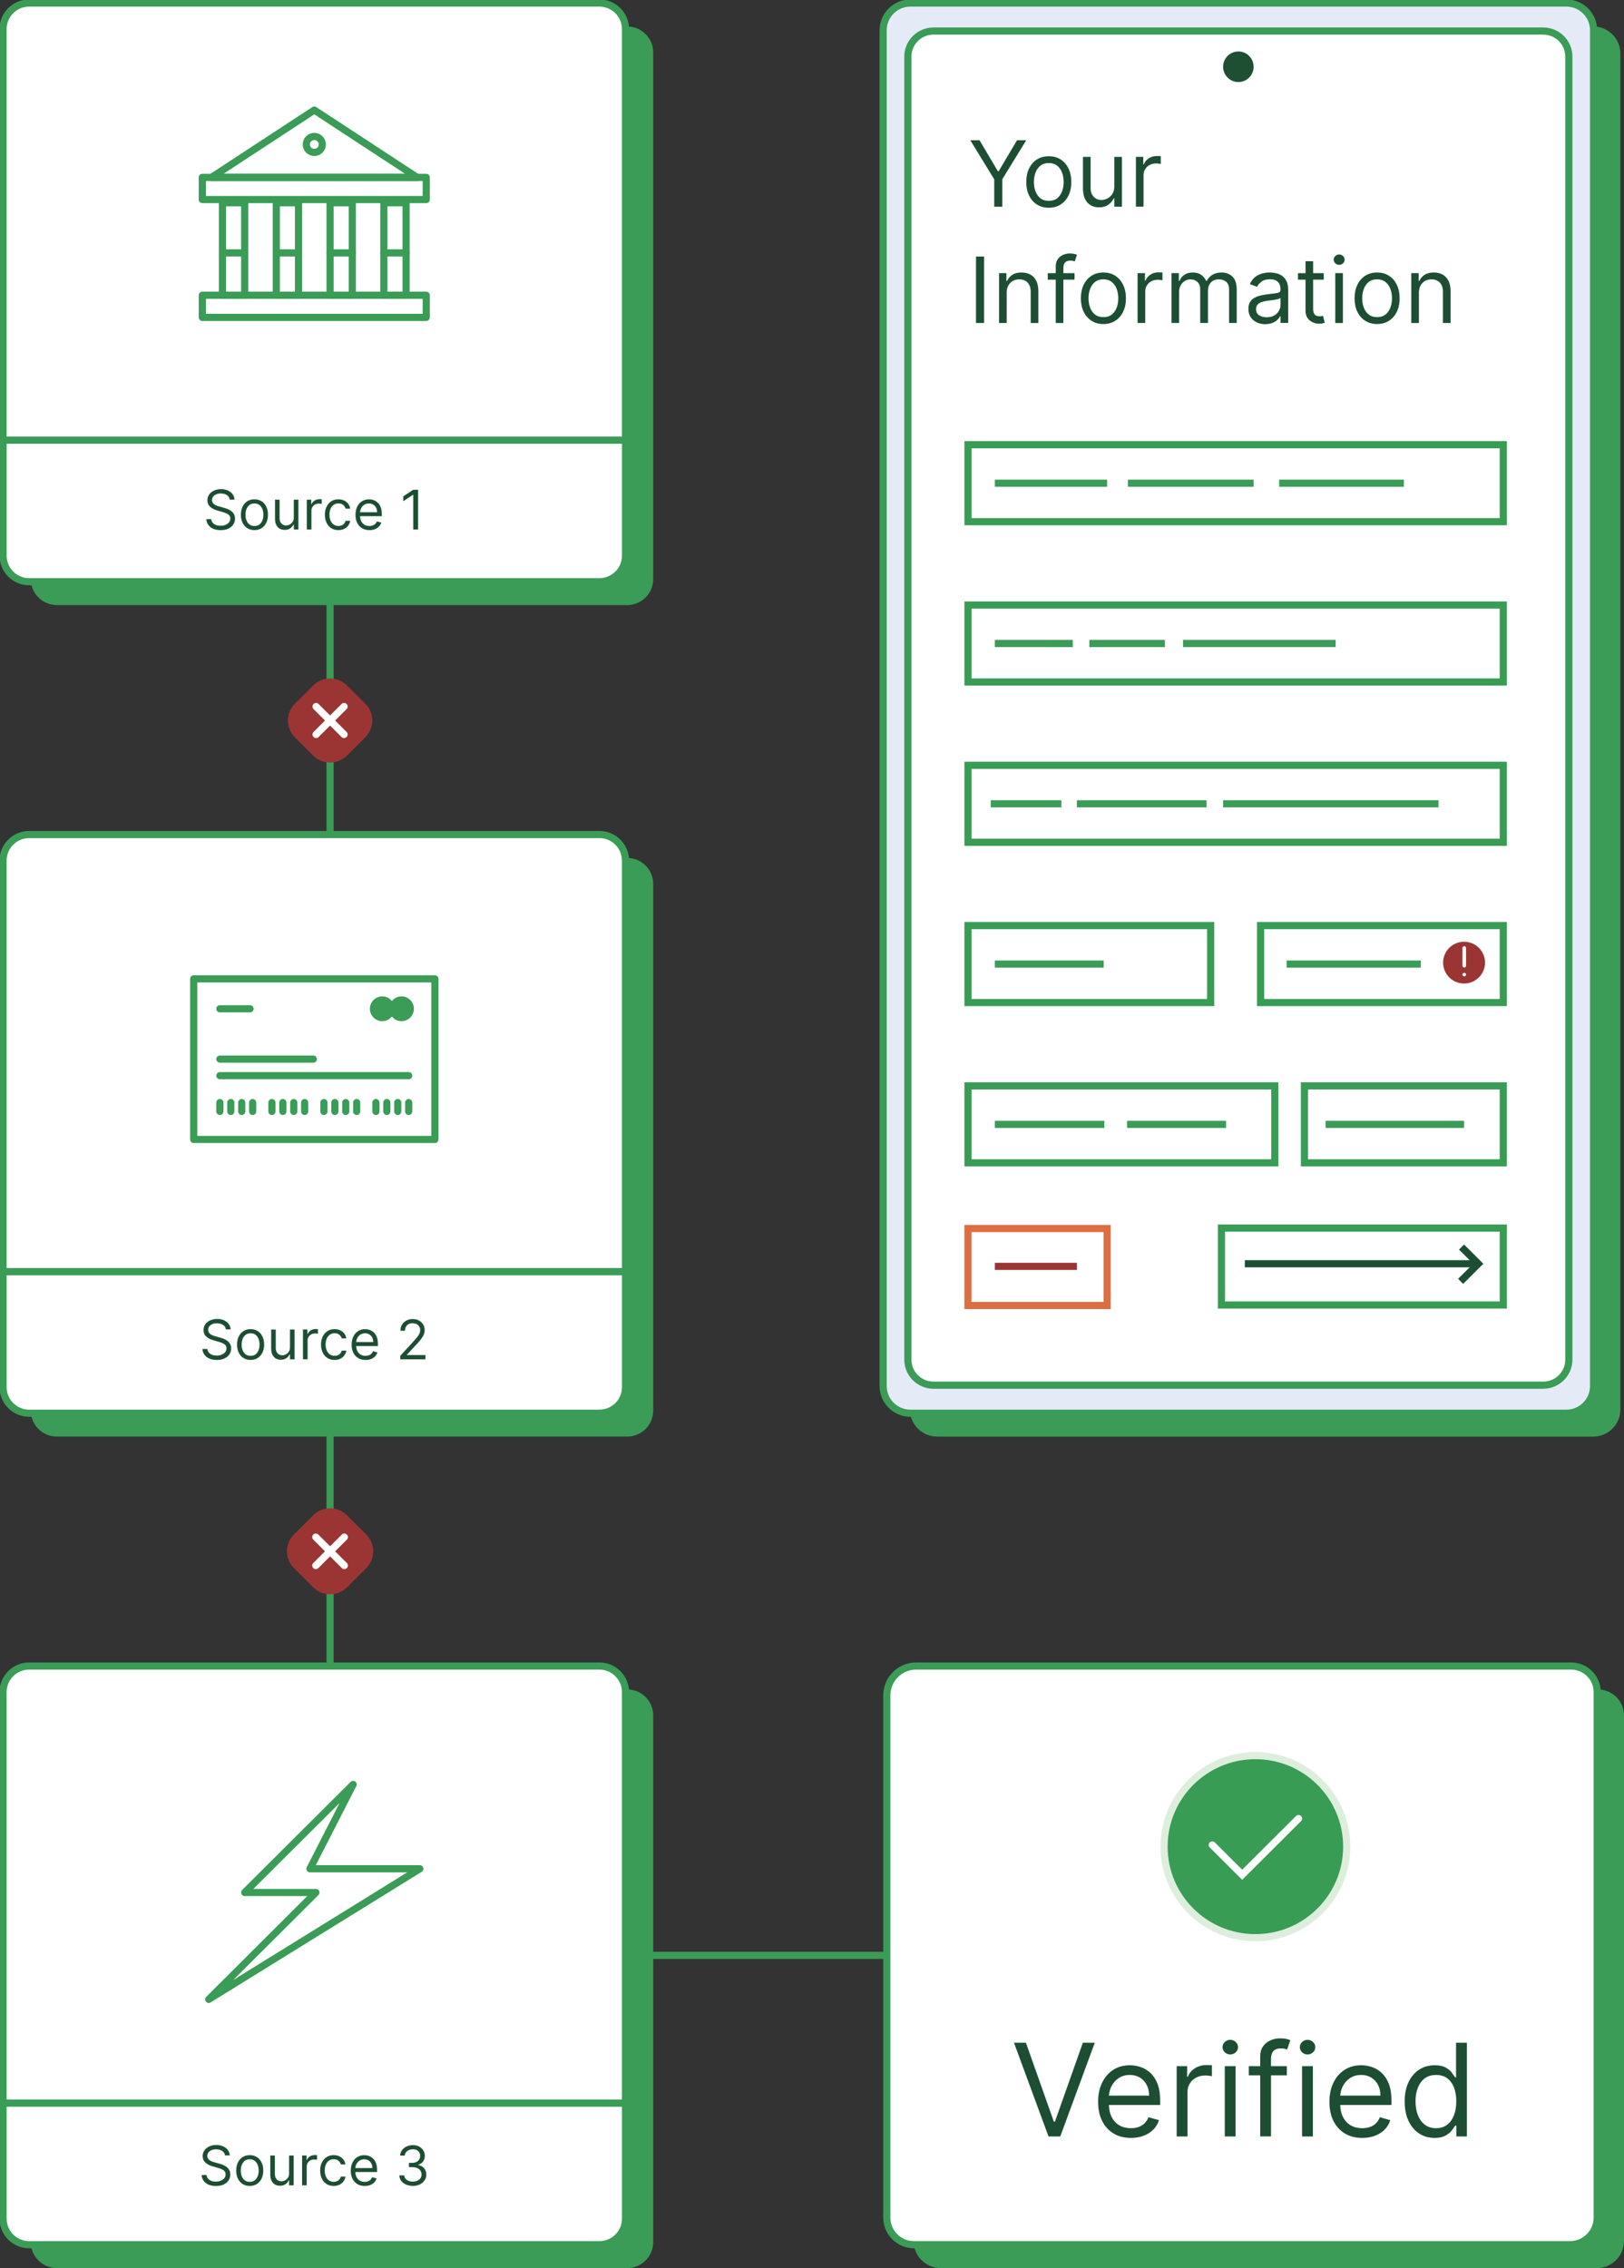 <svg width="227" height="317" viewBox="0 0 227 317" fill="none" xmlns="http://www.w3.org/2000/svg">
<rect x="0" y="0" width="227" height="317" fill="#333333" stroke="none"/>
<g clip-path="url(#clip0_140_928)">
<path d="M123.446 273.29H88.67" stroke="#3A9C56" stroke-miterlimit="10" stroke-linecap="round"/>
<path d="M46.137 81.304V275.377" stroke="#3A9C56" stroke-miterlimit="10" stroke-linecap="round"/>
<path d="M131.807 236.12H223.349C225.366 236.12 227 237.753 227 239.759V313.208C227 315.299 225.298 316.996 223.2 316.996H131.501C129.403 316.996 127.701 315.299 127.701 313.208V240.213C127.701 237.953 129.543 236.116 131.811 236.116L131.807 236.12Z" fill="#3A9C56"/>
<path d="M87.662 3.694H7.953C5.936 3.694 4.302 5.323 4.302 7.333V80.931C4.302 82.941 5.936 84.57 7.953 84.57H87.657C89.674 84.57 91.308 82.941 91.308 80.931V7.337C91.308 5.327 89.674 3.698 87.657 3.698L87.662 3.694Z" fill="#3A9C56"/>
<path d="M87.662 119.907H7.953C5.936 119.907 4.302 121.536 4.302 123.546V197.144C4.302 199.154 5.936 200.783 7.953 200.783H87.657C89.674 200.783 91.308 199.154 91.308 197.144V123.546C91.308 121.536 89.674 119.907 87.657 119.907H87.662Z" fill="#3A9C56"/>
<path d="M87.662 236.12H7.953C5.936 236.12 4.302 237.749 4.302 239.759V313.357C4.302 315.367 5.936 316.996 7.953 316.996H87.657C89.674 316.996 91.308 315.367 91.308 313.357V239.759C91.308 237.749 89.674 236.12 87.657 236.12H87.662Z" fill="#3A9C56"/>
<path d="M222.685 3.694H130.999C128.895 3.694 127.19 5.394 127.19 7.49V196.991C127.19 199.087 128.895 200.787 130.999 200.787H222.685C224.789 200.787 226.494 199.087 226.494 196.991V7.49C226.494 5.394 224.789 3.694 222.685 3.694Z" fill="#3A9C56"/>
<path d="M51.061 98.354L48.494 95.796C47.193 94.499 45.084 94.499 43.783 95.796L41.216 98.354C39.915 99.65 39.915 101.753 41.216 103.05L43.783 105.608C45.084 106.905 47.193 106.905 48.494 105.608L51.061 103.05C52.362 101.753 52.362 99.65 51.061 98.354Z" fill="#9A3534"/>
<path d="M48.094 98.748L44.18 102.654" stroke="white" stroke-miterlimit="10" stroke-linecap="round"/>
<path d="M48.094 102.654L44.18 98.748" stroke="white" stroke-miterlimit="10" stroke-linecap="round"/>
<path d="M51.194 214.467L48.495 211.777C47.194 210.48 45.084 210.48 43.783 211.777L41.084 214.467C39.783 215.764 39.783 217.866 41.084 219.163L43.783 221.853C45.084 223.15 47.194 223.15 48.495 221.853L51.194 219.163C52.495 217.866 52.495 215.764 51.194 214.467Z" fill="#9A3534"/>
<path d="M48.133 214.829L44.141 218.808" stroke="white" stroke-miterlimit="10" stroke-linecap="round"/>
<path d="M48.133 218.808L44.141 214.829" stroke="white" stroke-miterlimit="10" stroke-linecap="round"/>
<path d="M4.076 0.424H83.781C85.798 0.424 87.432 2.057 87.432 4.063V61.519H0.426V4.063C0.426 2.057 2.064 0.424 4.076 0.424Z" fill="white" stroke="#3A9C56" stroke-miterlimit="10"/>
<path d="M34.202 28.34H31.096V41.267H34.202V28.34Z" stroke="#3A9C56" stroke-linecap="round" stroke-linejoin="round"/>
<path d="M41.725 28.34H38.618V41.267H41.725V28.34Z" stroke="#3A9C56" stroke-linecap="round" stroke-linejoin="round"/>
<path d="M49.243 28.34H46.137V41.267H49.243V28.34Z" stroke="#3A9C56" stroke-linecap="round" stroke-linejoin="round"/>
<path d="M56.762 28.34H53.656V41.267H56.762V28.34Z" stroke="#3A9C56" stroke-linecap="round" stroke-linejoin="round"/>
<path d="M31.096 35.346H34.202H31.096Z" stroke="#3A9C56" stroke-linecap="round" stroke-linejoin="round"/>
<path d="M38.618 35.346H41.725H38.618Z" stroke="#3A9C56" stroke-linecap="round" stroke-linejoin="round"/>
<path d="M46.137 35.346H49.243H46.137Z" stroke="#3A9C56" stroke-linecap="round" stroke-linejoin="round"/>
<path d="M53.656 35.346H56.762H53.656Z" stroke="#3A9C56" stroke-linecap="round" stroke-linejoin="round"/>
<path d="M59.579 27.89V24.794L28.279 24.794V27.89H59.579Z" stroke="#3A9C56" stroke-linecap="round" stroke-linejoin="round"/>
<path d="M59.579 44.359V41.263H28.279V44.359H59.579Z" stroke="#3A9C56" stroke-linecap="round" stroke-linejoin="round"/>
<path d="M43.933 21.303C44.551 21.303 45.052 20.804 45.052 20.188C45.052 19.572 44.551 19.073 43.933 19.073C43.315 19.073 42.814 19.572 42.814 20.188C42.814 20.804 43.315 21.303 43.933 21.303Z" stroke="#3A9C56" stroke-linecap="round" stroke-linejoin="round"/>
<path d="M43.933 15.383L51.12 20.09L58.302 24.794H43.933H29.56L36.746 20.09L43.933 15.383Z" stroke="#3A9C56" stroke-linecap="round" stroke-linejoin="round"/>
<path d="M83.785 81.304L4.081 81.304C2.064 81.304 0.43 79.671 0.43 77.665V61.523L87.436 61.523V77.665C87.436 79.675 85.798 81.304 83.785 81.304Z" fill="white" stroke="#3A9C56" stroke-miterlimit="10"/>
<path d="M32.117 69.84C32.083 69.564 31.951 69.352 31.721 69.199C31.491 69.047 31.206 68.97 30.866 68.97C30.619 68.97 30.402 69.009 30.219 69.089C30.036 69.17 29.891 69.28 29.789 69.416C29.687 69.551 29.636 69.713 29.636 69.891C29.636 70.039 29.67 70.166 29.742 70.272C29.815 70.379 29.904 70.468 30.019 70.535C30.134 70.603 30.249 70.663 30.372 70.705C30.496 70.747 30.61 70.786 30.713 70.811L31.279 70.964C31.423 71.002 31.585 71.053 31.764 71.121C31.942 71.189 32.112 71.278 32.279 71.392C32.444 71.507 32.576 71.655 32.687 71.833C32.798 72.011 32.849 72.232 32.849 72.491C32.849 72.792 32.772 73.063 32.615 73.305C32.457 73.547 32.227 73.737 31.93 73.882C31.628 74.026 31.266 74.094 30.836 74.094C30.436 74.094 30.091 74.03 29.802 73.903C29.513 73.776 29.283 73.597 29.117 73.364C28.951 73.135 28.858 72.868 28.836 72.563H29.534C29.551 72.77 29.623 72.944 29.747 73.08C29.87 73.216 30.028 73.318 30.219 73.385C30.41 73.453 30.615 73.483 30.836 73.483C31.096 73.483 31.325 73.441 31.53 73.356C31.734 73.271 31.895 73.152 32.015 73.004C32.134 72.851 32.193 72.677 32.193 72.474C32.193 72.291 32.142 72.139 32.04 72.024C31.938 71.909 31.802 71.816 31.632 71.744C31.462 71.672 31.283 71.608 31.087 71.553L30.402 71.358C29.968 71.235 29.623 71.057 29.368 70.824C29.113 70.591 28.989 70.289 28.989 69.916C28.989 69.607 29.075 69.335 29.245 69.102C29.415 68.869 29.645 68.691 29.93 68.559C30.219 68.432 30.538 68.364 30.896 68.364C31.253 68.364 31.572 68.427 31.853 68.555C32.134 68.682 32.355 68.856 32.517 69.076C32.683 69.297 32.768 69.547 32.776 69.827H32.125L32.117 69.84Z" fill="#1D4E33"/>
<path d="M35.563 74.09C35.185 74.09 34.857 74 34.572 73.822C34.287 73.644 34.066 73.394 33.908 73.072C33.751 72.749 33.67 72.372 33.67 71.943C33.67 71.515 33.751 71.129 33.908 70.807C34.066 70.484 34.287 70.234 34.572 70.052C34.857 69.874 35.185 69.785 35.563 69.785C35.942 69.785 36.27 69.874 36.555 70.052C36.84 70.23 37.061 70.48 37.218 70.807C37.376 71.133 37.457 71.511 37.457 71.943C37.457 72.376 37.376 72.749 37.218 73.072C37.061 73.394 36.84 73.644 36.555 73.822C36.27 74 35.942 74.09 35.563 74.09ZM35.563 73.517C35.848 73.517 36.087 73.445 36.27 73.296C36.453 73.148 36.593 72.957 36.682 72.72C36.772 72.482 36.814 72.223 36.814 71.943C36.814 71.663 36.772 71.405 36.682 71.167C36.593 70.926 36.457 70.735 36.27 70.586C36.087 70.438 35.848 70.366 35.563 70.366C35.278 70.366 35.04 70.438 34.857 70.586C34.674 70.735 34.534 70.93 34.444 71.167C34.355 71.405 34.312 71.668 34.312 71.943C34.312 72.219 34.355 72.482 34.444 72.72C34.534 72.957 34.67 73.152 34.857 73.296C35.044 73.441 35.278 73.517 35.563 73.517Z" fill="#1D4E33"/>
<path d="M41.069 72.3V69.84H41.712V74.005H41.069V73.301H41.027C40.929 73.513 40.776 73.691 40.572 73.839C40.367 73.988 40.103 74.06 39.788 74.06C39.529 74.06 39.295 74.001 39.091 73.886C38.886 73.771 38.729 73.597 38.614 73.364C38.499 73.131 38.44 72.838 38.44 72.486V69.84H39.082V72.444C39.082 72.749 39.167 72.991 39.337 73.169C39.508 73.347 39.729 73.441 39.993 73.441C40.154 73.441 40.316 73.398 40.482 73.318C40.648 73.237 40.788 73.11 40.899 72.944C41.014 72.775 41.069 72.563 41.069 72.304V72.3Z" fill="#1D4E33"/>
<path d="M42.886 74V69.836H43.508V70.463H43.55C43.627 70.255 43.763 70.09 43.963 69.963C44.163 69.836 44.388 69.772 44.635 69.772C44.682 69.772 44.741 69.772 44.814 69.772C44.886 69.772 44.937 69.776 44.975 69.781V70.429C44.954 70.425 44.903 70.417 44.827 70.404C44.75 70.391 44.669 70.387 44.584 70.387C44.38 70.387 44.201 70.429 44.044 70.514C43.886 70.599 43.758 70.713 43.669 70.862C43.575 71.01 43.533 71.176 43.533 71.367V74H42.891H42.886Z" fill="#1D4E33"/>
<path d="M47.303 74.09C46.911 74.09 46.575 73.996 46.29 73.814C46.005 73.627 45.788 73.377 45.639 73.05C45.49 72.724 45.409 72.359 45.409 71.943C45.409 71.528 45.486 71.146 45.643 70.824C45.801 70.497 46.018 70.247 46.303 70.06C46.584 69.878 46.916 69.785 47.29 69.785C47.584 69.785 47.847 69.84 48.086 69.946C48.32 70.056 48.516 70.205 48.664 70.4C48.813 70.595 48.907 70.824 48.945 71.082H48.303C48.252 70.892 48.145 70.726 47.979 70.578C47.813 70.429 47.588 70.357 47.303 70.357C47.052 70.357 46.835 70.421 46.648 70.552C46.46 70.684 46.316 70.862 46.209 71.095C46.103 71.329 46.052 71.604 46.052 71.918C46.052 72.232 46.103 72.52 46.205 72.758C46.307 72.995 46.452 73.182 46.639 73.313C46.826 73.445 47.048 73.513 47.303 73.513C47.469 73.513 47.622 73.483 47.758 73.428C47.894 73.368 48.009 73.288 48.103 73.178C48.196 73.067 48.264 72.94 48.303 72.787H48.945C48.911 73.033 48.822 73.254 48.677 73.449C48.533 73.644 48.345 73.801 48.116 73.916C47.882 74.03 47.614 74.09 47.303 74.09Z" fill="#1D4E33"/>
<path d="M51.635 74.09C51.23 74.09 50.886 74 50.596 73.822C50.307 73.644 50.081 73.394 49.924 73.076C49.767 72.754 49.69 72.38 49.69 71.956C49.69 71.532 49.767 71.155 49.924 70.828C50.081 70.501 50.298 70.247 50.584 70.065C50.864 69.882 51.196 69.789 51.571 69.789C51.788 69.789 52.005 69.823 52.217 69.899C52.43 69.971 52.622 70.09 52.796 70.251C52.971 70.412 53.107 70.629 53.213 70.892C53.315 71.159 53.366 71.485 53.366 71.871V72.143H50.145V71.591H52.711C52.711 71.358 52.664 71.146 52.571 70.964C52.477 70.781 52.345 70.633 52.175 70.527C52.005 70.421 51.8 70.366 51.571 70.366C51.315 70.366 51.094 70.429 50.907 70.552C50.72 70.68 50.579 70.841 50.477 71.04C50.379 71.239 50.328 71.456 50.328 71.685V72.054C50.328 72.368 50.383 72.635 50.494 72.851C50.605 73.067 50.758 73.233 50.954 73.347C51.149 73.462 51.379 73.517 51.635 73.517C51.805 73.517 51.958 73.492 52.094 73.445C52.23 73.398 52.349 73.326 52.447 73.229C52.545 73.131 52.626 73.012 52.677 72.868L53.298 73.042C53.234 73.25 53.124 73.436 52.971 73.593C52.817 73.75 52.626 73.873 52.4 73.962C52.175 74.051 51.92 74.094 51.635 74.094V74.09Z" fill="#1D4E33"/>
<path d="M58.442 68.449V74.001H57.766V69.153H57.732L56.37 70.052V69.369L57.762 68.449H58.438H58.442Z" fill="#1D4E33"/>
<path d="M4.076 116.637H83.781C85.798 116.637 87.432 118.27 87.432 120.276V177.732H0.426V120.276C0.426 118.266 2.064 116.637 4.076 116.637Z" fill="white" stroke="#3A9C56" stroke-miterlimit="10"/>
<path d="M60.791 136.808H27.075V159.253H60.791V136.808Z" stroke="#3A9C56" stroke-linecap="round" stroke-linejoin="round"/>
<path d="M56.119 139.26C55.575 139.26 55.098 139.514 54.779 139.904C54.46 139.514 53.983 139.26 53.439 139.26C52.481 139.26 51.703 140.036 51.703 140.99C51.703 141.944 52.481 142.721 53.439 142.721C53.983 142.721 54.46 142.466 54.779 142.076C55.098 142.466 55.575 142.721 56.119 142.721C57.077 142.721 57.855 141.944 57.855 140.99C57.855 140.036 57.077 139.26 56.119 139.26Z" fill="#3A9C56"/>
<path d="M30.734 154.095V155.338" stroke="#3A9C56" stroke-linecap="round" stroke-linejoin="round"/>
<path d="M32.261 154.095V155.338" stroke="#3A9C56" stroke-linecap="round" stroke-linejoin="round"/>
<path d="M33.789 154.095V155.338" stroke="#3A9C56" stroke-linecap="round" stroke-linejoin="round"/>
<path d="M35.316 154.095V155.338" stroke="#3A9C56" stroke-linecap="round" stroke-linejoin="round"/>
<path d="M38.006 154.095V155.338" stroke="#3A9C56" stroke-linecap="round" stroke-linejoin="round"/>
<path d="M39.533 154.095V155.338" stroke="#3A9C56" stroke-linecap="round" stroke-linejoin="round"/>
<path d="M41.061 154.095V155.338" stroke="#3A9C56" stroke-linecap="round" stroke-linejoin="round"/>
<path d="M42.584 154.095V155.338" stroke="#3A9C56" stroke-linecap="round" stroke-linejoin="round"/>
<path d="M45.278 154.095V155.338" stroke="#3A9C56" stroke-linecap="round" stroke-linejoin="round"/>
<path d="M46.805 154.095V155.338" stroke="#3A9C56" stroke-linecap="round" stroke-linejoin="round"/>
<path d="M48.328 154.095V155.338" stroke="#3A9C56" stroke-linecap="round" stroke-linejoin="round"/>
<path d="M49.856 154.095V155.338" stroke="#3A9C56" stroke-linecap="round" stroke-linejoin="round"/>
<path d="M52.545 154.095V155.338" stroke="#3A9C56" stroke-linecap="round" stroke-linejoin="round"/>
<path d="M54.073 154.095V155.338" stroke="#3A9C56" stroke-linecap="round" stroke-linejoin="round"/>
<path d="M55.6 154.095V155.338" stroke="#3A9C56" stroke-linecap="round" stroke-linejoin="round"/>
<path d="M57.128 154.095V155.338" stroke="#3A9C56" stroke-linecap="round" stroke-linejoin="round"/>
<path d="M30.734 150.338H57.128" stroke="#3A9C56" stroke-linecap="round" stroke-linejoin="round"/>
<path d="M30.734 148.026H43.797" stroke="#3A9C56" stroke-linecap="round" stroke-linejoin="round"/>
<path d="M30.734 140.99H34.951" stroke="#3A9C56" stroke-linecap="round" stroke-linejoin="round"/>
<path d="M83.785 197.517H4.081C2.064 197.517 0.43 195.884 0.43 193.878V177.736H87.436V193.878C87.436 195.888 85.798 197.517 83.785 197.517Z" fill="white" stroke="#3A9C56" stroke-miterlimit="10"/>
<path d="M31.576 185.815C31.542 185.54 31.41 185.328 31.181 185.175C30.951 185.022 30.666 184.946 30.325 184.946C30.079 184.946 29.862 184.984 29.679 185.065C29.496 185.145 29.351 185.256 29.249 185.391C29.147 185.527 29.096 185.688 29.096 185.866C29.096 186.015 29.13 186.142 29.202 186.248C29.274 186.354 29.364 186.443 29.479 186.511C29.594 186.579 29.708 186.638 29.832 186.681C29.955 186.723 30.07 186.761 30.172 186.787L30.738 186.939C30.883 186.977 31.044 187.028 31.223 187.096C31.402 187.164 31.572 187.253 31.738 187.368C31.904 187.482 32.036 187.631 32.147 187.809C32.257 187.987 32.308 188.207 32.308 188.466C32.308 188.767 32.232 189.039 32.074 189.28C31.917 189.522 31.687 189.713 31.389 189.857C31.087 190.001 30.725 190.069 30.296 190.069C29.896 190.069 29.551 190.006 29.262 189.878C28.972 189.751 28.743 189.573 28.577 189.34C28.411 189.111 28.317 188.844 28.296 188.538H28.994C29.011 188.746 29.083 188.92 29.206 189.056C29.33 189.191 29.487 189.293 29.679 189.361C29.87 189.429 30.074 189.459 30.296 189.459C30.555 189.459 30.785 189.416 30.989 189.331C31.193 189.247 31.355 189.128 31.474 188.979C31.593 188.827 31.653 188.653 31.653 188.449C31.653 188.267 31.602 188.114 31.5 188C31.398 187.885 31.262 187.792 31.091 187.72C30.921 187.648 30.742 187.584 30.547 187.529L29.862 187.334C29.428 187.211 29.083 187.033 28.828 186.799C28.572 186.566 28.449 186.265 28.449 185.892C28.449 185.582 28.534 185.311 28.704 185.077C28.875 184.844 29.104 184.666 29.389 184.535C29.679 184.407 29.998 184.339 30.355 184.339C30.713 184.339 31.032 184.403 31.313 184.53C31.593 184.658 31.815 184.831 31.976 185.052C32.142 185.273 32.227 185.523 32.236 185.803H31.585L31.576 185.815Z" fill="#1D4E33"/>
<path d="M35.027 190.069C34.648 190.069 34.321 189.98 34.036 189.802C33.751 189.624 33.529 189.374 33.372 189.051C33.215 188.729 33.134 188.352 33.134 187.923C33.134 187.495 33.215 187.109 33.372 186.787C33.529 186.464 33.751 186.214 34.036 186.032C34.321 185.854 34.648 185.765 35.027 185.765C35.406 185.765 35.733 185.854 36.019 186.032C36.304 186.21 36.525 186.46 36.682 186.787C36.84 187.113 36.921 187.491 36.921 187.923C36.921 188.356 36.84 188.729 36.682 189.051C36.525 189.374 36.304 189.624 36.019 189.802C35.733 189.98 35.406 190.069 35.027 190.069ZM35.027 189.497C35.312 189.497 35.55 189.425 35.733 189.276C35.916 189.128 36.057 188.937 36.146 188.699C36.236 188.462 36.278 188.203 36.278 187.923C36.278 187.643 36.236 187.385 36.146 187.147C36.057 186.905 35.921 186.715 35.733 186.566C35.55 186.418 35.312 186.346 35.027 186.346C34.742 186.346 34.504 186.418 34.321 186.566C34.138 186.715 33.997 186.91 33.908 187.147C33.819 187.385 33.776 187.648 33.776 187.923C33.776 188.199 33.819 188.462 33.908 188.699C33.997 188.937 34.134 189.132 34.321 189.276C34.508 189.42 34.742 189.497 35.027 189.497Z" fill="#1D4E33"/>
<path d="M40.533 188.28V185.82H41.176V189.985H40.533V189.281H40.491C40.393 189.493 40.24 189.671 40.035 189.819C39.831 189.968 39.567 190.04 39.252 190.04C38.993 190.04 38.759 189.98 38.555 189.866C38.35 189.751 38.193 189.577 38.078 189.344C37.963 189.111 37.904 188.818 37.904 188.466V185.82H38.546V188.424C38.546 188.729 38.631 188.971 38.801 189.149C38.972 189.327 39.193 189.42 39.457 189.42C39.618 189.42 39.78 189.378 39.946 189.297C40.112 189.217 40.252 189.09 40.363 188.924C40.478 188.755 40.533 188.543 40.533 188.284V188.28Z" fill="#1D4E33"/>
<path d="M42.35 189.98V185.815H42.971V186.443H43.014C43.09 186.235 43.227 186.07 43.427 185.943C43.627 185.815 43.852 185.752 44.099 185.752C44.146 185.752 44.205 185.752 44.278 185.752C44.35 185.752 44.401 185.756 44.439 185.76V186.409C44.418 186.405 44.367 186.396 44.29 186.384C44.214 186.371 44.133 186.367 44.048 186.367C43.844 186.367 43.665 186.409 43.508 186.494C43.35 186.579 43.222 186.693 43.133 186.842C43.039 186.99 42.997 187.156 42.997 187.347V189.98H42.354H42.35Z" fill="#1D4E33"/>
<path d="M46.767 190.069C46.375 190.069 46.039 189.976 45.754 189.794C45.469 189.607 45.252 189.357 45.103 189.03C44.954 188.704 44.873 188.339 44.873 187.923C44.873 187.508 44.95 187.126 45.107 186.804C45.265 186.477 45.482 186.227 45.767 186.04C46.048 185.858 46.38 185.765 46.754 185.765C47.048 185.765 47.311 185.82 47.55 185.926C47.784 186.036 47.979 186.184 48.128 186.38C48.277 186.575 48.371 186.804 48.409 187.062H47.767C47.716 186.871 47.609 186.706 47.443 186.558C47.277 186.409 47.052 186.337 46.767 186.337C46.516 186.337 46.299 186.401 46.111 186.532C45.924 186.664 45.78 186.842 45.673 187.075C45.567 187.308 45.516 187.584 45.516 187.898C45.516 188.212 45.567 188.5 45.669 188.738C45.771 188.975 45.916 189.162 46.103 189.293C46.29 189.425 46.511 189.493 46.767 189.493C46.933 189.493 47.086 189.463 47.222 189.408C47.358 189.348 47.473 189.268 47.567 189.157C47.66 189.047 47.728 188.92 47.767 188.767H48.409C48.375 189.013 48.286 189.234 48.141 189.429C47.996 189.624 47.809 189.781 47.58 189.895C47.345 190.01 47.077 190.069 46.767 190.069Z" fill="#1D4E33"/>
<path d="M51.094 190.069C50.69 190.069 50.345 189.98 50.056 189.802C49.767 189.624 49.541 189.374 49.384 189.056C49.226 188.733 49.15 188.36 49.15 187.936C49.15 187.512 49.226 187.134 49.384 186.808C49.541 186.481 49.758 186.227 50.043 186.044C50.324 185.862 50.656 185.769 51.03 185.769C51.247 185.769 51.464 185.803 51.677 185.879C51.89 185.951 52.081 186.07 52.256 186.231C52.43 186.392 52.566 186.609 52.673 186.872C52.775 187.139 52.826 187.465 52.826 187.851V188.123H49.605V187.571H52.171C52.171 187.338 52.124 187.126 52.03 186.944C51.937 186.761 51.805 186.613 51.635 186.507C51.464 186.401 51.26 186.346 51.03 186.346C50.775 186.346 50.554 186.409 50.367 186.532C50.179 186.659 50.039 186.821 49.937 187.02C49.839 187.219 49.788 187.436 49.788 187.665V188.034C49.788 188.347 49.843 188.615 49.954 188.831C50.064 189.047 50.218 189.213 50.413 189.327C50.609 189.442 50.839 189.497 51.094 189.497C51.264 189.497 51.417 189.471 51.554 189.425C51.69 189.378 51.809 189.306 51.907 189.208C52.005 189.111 52.086 188.992 52.136 188.848L52.758 189.022C52.694 189.23 52.583 189.416 52.43 189.573C52.277 189.73 52.086 189.853 51.86 189.942C51.635 190.031 51.379 190.074 51.094 190.074V190.069Z" fill="#1D4E33"/>
<path d="M55.949 189.98V189.493L57.787 187.486C58.004 187.253 58.179 187.045 58.319 186.871C58.459 186.698 58.562 186.532 58.63 186.379C58.698 186.227 58.732 186.061 58.732 185.892C58.732 185.697 58.685 185.527 58.591 185.383C58.498 185.239 58.37 185.128 58.208 185.052C58.047 184.976 57.864 184.937 57.664 184.937C57.451 184.937 57.264 184.98 57.106 185.069C56.949 185.158 56.825 185.281 56.74 185.438C56.655 185.595 56.613 185.781 56.613 185.989H55.97C55.97 185.663 56.047 185.379 56.196 185.133C56.345 184.887 56.553 184.696 56.813 184.56C57.072 184.424 57.366 184.352 57.689 184.352C58.013 184.352 58.306 184.42 58.557 184.56C58.808 184.696 59.008 184.882 59.149 185.116C59.293 185.349 59.361 185.608 59.361 185.892C59.361 186.095 59.323 186.295 59.251 186.49C59.178 186.685 59.051 186.901 58.872 187.139C58.693 187.376 58.442 187.665 58.123 188.008L56.872 189.344V189.386H59.464V189.984H55.949V189.98Z" fill="#1D4E33"/>
<path d="M4.076 232.85H83.781C85.798 232.85 87.432 234.483 87.432 236.489V293.945H0.426V236.489C0.426 234.479 2.064 232.85 4.076 232.85Z" fill="white" stroke="#3A9C56" stroke-miterlimit="10"/>
<path d="M49.358 249.4L34.202 264.502H44.158L29.177 279.44L58.685 261.182H43.324L49.358 249.4Z" stroke="#3A9C56" stroke-linecap="round" stroke-linejoin="round"/>
<path d="M83.785 313.73H4.081C2.064 313.73 0.43 312.097 0.43 310.091V293.949H87.436V310.091C87.436 312.101 85.798 313.73 83.785 313.73Z" fill="white" stroke="#3A9C56" stroke-miterlimit="10"/>
<path d="M31.457 301.265C31.423 300.989 31.291 300.777 31.061 300.625C30.832 300.472 30.547 300.396 30.206 300.396C29.959 300.396 29.742 300.434 29.559 300.514C29.377 300.595 29.232 300.705 29.13 300.841C29.028 300.977 28.977 301.138 28.977 301.316C28.977 301.464 29.011 301.592 29.083 301.698C29.155 301.804 29.245 301.893 29.36 301.961C29.474 302.029 29.589 302.088 29.713 302.13C29.836 302.173 29.951 302.211 30.053 302.236L30.619 302.389C30.764 302.427 30.925 302.478 31.104 302.546C31.283 302.614 31.453 302.703 31.619 302.817C31.785 302.932 31.917 303.08 32.027 303.259C32.138 303.437 32.189 303.657 32.189 303.916C32.189 304.217 32.112 304.488 31.955 304.73C31.798 304.972 31.568 305.163 31.27 305.307C30.968 305.451 30.606 305.519 30.177 305.519C29.776 305.519 29.432 305.455 29.142 305.328C28.853 305.201 28.623 305.023 28.457 304.79C28.291 304.561 28.198 304.293 28.177 303.988H28.875C28.892 304.196 28.964 304.37 29.087 304.505C29.211 304.641 29.368 304.743 29.559 304.811C29.751 304.879 29.955 304.908 30.177 304.908C30.436 304.908 30.666 304.866 30.87 304.781C31.074 304.696 31.236 304.578 31.355 304.429C31.474 304.276 31.534 304.102 31.534 303.899C31.534 303.717 31.483 303.564 31.381 303.449C31.279 303.335 31.142 303.242 30.972 303.169C30.802 303.097 30.623 303.034 30.427 302.979L29.742 302.783C29.308 302.66 28.964 302.482 28.709 302.249C28.453 302.016 28.33 301.715 28.33 301.341C28.33 301.032 28.415 300.76 28.585 300.527C28.755 300.294 28.985 300.116 29.27 299.984C29.559 299.857 29.879 299.789 30.236 299.789C30.593 299.789 30.913 299.853 31.193 299.98C31.474 300.107 31.695 300.281 31.857 300.502C32.023 300.722 32.108 300.972 32.117 301.252H31.466L31.457 301.265Z" fill="#1D4E33"/>
<path d="M34.908 305.515C34.529 305.515 34.202 305.426 33.917 305.248C33.632 305.069 33.41 304.819 33.253 304.497C33.095 304.175 33.014 303.797 33.014 303.369C33.014 302.94 33.095 302.554 33.253 302.232C33.41 301.91 33.632 301.66 33.917 301.477C34.202 301.299 34.529 301.21 34.908 301.21C35.287 301.21 35.614 301.299 35.899 301.477C36.184 301.655 36.406 301.906 36.563 302.232C36.721 302.559 36.801 302.936 36.801 303.369C36.801 303.801 36.721 304.175 36.563 304.497C36.406 304.819 36.184 305.069 35.899 305.248C35.614 305.426 35.287 305.515 34.908 305.515ZM34.908 304.942C35.193 304.942 35.431 304.87 35.614 304.722C35.797 304.573 35.938 304.382 36.027 304.145C36.116 303.907 36.159 303.649 36.159 303.369C36.159 303.089 36.116 302.83 36.027 302.593C35.938 302.351 35.802 302.16 35.614 302.012C35.431 301.863 35.193 301.791 34.908 301.791C34.623 301.791 34.385 301.863 34.202 302.012C34.019 302.16 33.878 302.355 33.789 302.593C33.7 302.83 33.657 303.093 33.657 303.369C33.657 303.644 33.7 303.907 33.789 304.145C33.878 304.382 34.014 304.577 34.202 304.722C34.389 304.866 34.623 304.942 34.908 304.942Z" fill="#1D4E33"/>
<path d="M40.41 303.725V301.265H41.052V305.43H40.41V304.726H40.367C40.269 304.938 40.116 305.116 39.912 305.265C39.708 305.413 39.444 305.485 39.129 305.485C38.869 305.485 38.635 305.426 38.431 305.311C38.227 305.197 38.069 305.023 37.955 304.79C37.84 304.556 37.78 304.264 37.78 303.912V301.265H38.423V303.869C38.423 304.175 38.508 304.416 38.678 304.594C38.848 304.773 39.069 304.866 39.333 304.866C39.495 304.866 39.657 304.824 39.822 304.743C39.989 304.662 40.129 304.535 40.239 304.37C40.354 304.2 40.41 303.988 40.41 303.729V303.725Z" fill="#1D4E33"/>
<path d="M42.227 305.43V301.265H42.848V301.893H42.891C42.967 301.685 43.103 301.52 43.303 301.392C43.503 301.265 43.729 301.202 43.975 301.202C44.022 301.202 44.082 301.202 44.154 301.202C44.227 301.202 44.278 301.206 44.316 301.21V301.859C44.295 301.855 44.244 301.846 44.167 301.833C44.09 301.821 44.01 301.817 43.924 301.817C43.72 301.817 43.541 301.859 43.384 301.944C43.227 302.029 43.099 302.143 43.01 302.292C42.916 302.44 42.873 302.605 42.873 302.796V305.43H42.231H42.227Z" fill="#1D4E33"/>
<path d="M46.643 305.515C46.252 305.515 45.916 305.421 45.631 305.239C45.346 305.052 45.129 304.802 44.98 304.476C44.831 304.149 44.75 303.784 44.75 303.369C44.75 302.953 44.827 302.571 44.984 302.249C45.141 301.922 45.358 301.672 45.643 301.486C45.924 301.303 46.256 301.21 46.631 301.21C46.924 301.21 47.188 301.265 47.426 301.371C47.66 301.481 47.856 301.63 48.005 301.825C48.154 302.02 48.248 302.249 48.286 302.508H47.643C47.592 302.317 47.486 302.152 47.32 302.003C47.154 301.855 46.928 301.783 46.643 301.783C46.392 301.783 46.175 301.846 45.988 301.978C45.801 302.109 45.656 302.287 45.55 302.52C45.443 302.754 45.392 303.029 45.392 303.343C45.392 303.657 45.443 303.946 45.546 304.183C45.648 304.421 45.792 304.607 45.98 304.739C46.167 304.87 46.388 304.938 46.643 304.938C46.809 304.938 46.962 304.908 47.099 304.853C47.235 304.794 47.35 304.713 47.443 304.603C47.537 304.493 47.605 304.365 47.643 304.213H48.286C48.252 304.459 48.162 304.679 48.018 304.874C47.873 305.069 47.686 305.226 47.456 305.341C47.222 305.455 46.954 305.515 46.643 305.515Z" fill="#1D4E33"/>
<path d="M50.975 305.515C50.571 305.515 50.226 305.426 49.937 305.248C49.647 305.069 49.422 304.819 49.264 304.501C49.107 304.179 49.03 303.806 49.03 303.381C49.03 302.957 49.107 302.58 49.264 302.253C49.422 301.927 49.639 301.672 49.924 301.49C50.205 301.308 50.537 301.214 50.911 301.214C51.128 301.214 51.345 301.248 51.558 301.324C51.771 301.397 51.962 301.515 52.136 301.677C52.311 301.838 52.447 302.054 52.553 302.317C52.656 302.584 52.707 302.911 52.707 303.297V303.568H49.486V303.017H52.051C52.051 302.783 52.005 302.571 51.911 302.389C51.817 302.207 51.685 302.058 51.515 301.952C51.345 301.846 51.141 301.791 50.911 301.791C50.656 301.791 50.434 301.855 50.247 301.978C50.06 302.105 49.92 302.266 49.818 302.465C49.72 302.665 49.669 302.881 49.669 303.11V303.479C49.669 303.793 49.724 304.06 49.835 304.276C49.945 304.493 50.098 304.658 50.294 304.773C50.49 304.887 50.72 304.942 50.975 304.942C51.145 304.942 51.298 304.917 51.434 304.87C51.571 304.823 51.69 304.751 51.788 304.654C51.886 304.556 51.966 304.438 52.017 304.293L52.639 304.467C52.575 304.675 52.464 304.862 52.311 305.019C52.158 305.176 51.966 305.298 51.741 305.388C51.515 305.477 51.26 305.519 50.975 305.519V305.515Z" fill="#1D4E33"/>
<path d="M57.711 305.506C57.353 305.506 57.034 305.443 56.753 305.32C56.472 305.197 56.251 305.027 56.085 304.807C55.919 304.586 55.83 304.332 55.817 304.039H56.502C56.515 304.217 56.579 304.374 56.685 304.501C56.796 304.633 56.936 304.73 57.111 304.802C57.285 304.874 57.481 304.908 57.694 304.908C57.932 304.908 58.145 304.866 58.332 304.785C58.515 304.701 58.664 304.586 58.766 304.438C58.872 304.289 58.923 304.119 58.923 303.924C58.923 303.729 58.872 303.538 58.77 303.386C58.668 303.229 58.519 303.106 58.323 303.017C58.128 302.928 57.889 302.885 57.604 302.885H57.157V302.287H57.604C57.825 302.287 58.021 302.249 58.187 302.169C58.353 302.088 58.485 301.978 58.583 301.833C58.676 301.689 58.728 301.52 58.728 301.325C58.728 301.129 58.685 300.973 58.604 300.833C58.519 300.693 58.404 300.587 58.251 300.506C58.098 300.425 57.923 300.391 57.715 300.391C57.523 300.391 57.34 300.425 57.17 300.497C57 300.57 56.864 300.667 56.758 300.799C56.651 300.93 56.592 301.087 56.583 301.274H55.932C55.945 300.981 56.03 300.727 56.196 300.506C56.362 300.285 56.579 300.116 56.843 299.993C57.111 299.87 57.404 299.81 57.723 299.81C58.068 299.81 58.362 299.878 58.608 300.018C58.855 300.158 59.042 300.341 59.179 300.565C59.31 300.79 59.379 301.036 59.379 301.299C59.379 301.613 59.298 301.88 59.132 302.101C58.966 302.321 58.745 302.474 58.464 302.559V302.601C58.817 302.66 59.089 302.809 59.289 303.046C59.485 303.284 59.587 303.581 59.587 303.933C59.587 304.234 59.506 304.505 59.34 304.743C59.174 304.98 58.953 305.171 58.668 305.307C58.387 305.443 58.064 305.515 57.702 305.515L57.711 305.506Z" fill="#1D4E33"/>
<path d="M218.941 0.424H127.254C125.151 0.424 123.446 2.124 123.446 4.22V193.721C123.446 195.817 125.151 197.517 127.254 197.517H218.941C221.044 197.517 222.749 195.817 222.749 193.721V4.22C222.749 2.124 221.044 0.424 218.941 0.424Z" fill="#E4EBF7" stroke="#3A9C56" stroke-miterlimit="10"/>
<path d="M215.707 4.339H130.484C128.505 4.339 126.901 5.938 126.901 7.91V190.027C126.901 191.999 128.505 193.598 130.484 193.598H215.707C217.686 193.598 219.29 191.999 219.29 190.027V7.91C219.29 5.938 217.686 4.339 215.707 4.339Z" fill="white" stroke="#3A9C56" stroke-miterlimit="10"/>
<path d="M173.098 11.468C174.275 11.468 175.229 10.511 175.229 9.331C175.229 8.15 174.275 7.193 173.098 7.193C171.92 7.193 170.966 8.15 170.966 9.331C170.966 10.511 171.92 11.468 173.098 11.468Z" fill="#1E4F33"/>
<path d="M204.644 174.644L206.631 176.625L204.517 178.733" stroke="#1D4E33" stroke-miterlimit="10" stroke-linecap="square"/>
<path d="M210.125 62.159H135.305V72.915H210.125V62.159Z" stroke="#389C55" stroke-miterlimit="10"/>
<path d="M210.125 84.561H135.305V95.317H210.125V84.561Z" stroke="#389C55" stroke-miterlimit="10"/>
<path d="M210.125 106.963H135.305V117.719H210.125V106.963Z" stroke="#389C55" stroke-miterlimit="10"/>
<path d="M210.125 171.637H170.732V182.393H210.125V171.637Z" stroke="#389C55" stroke-miterlimit="10"/>
<path d="M154.754 171.705H135.296V182.461H154.754V171.705Z" stroke="#DD6E42" stroke-miterlimit="10"/>
<path d="M178.187 151.767H135.305V162.523H178.187V151.767Z" stroke="#389C55" stroke-miterlimit="10"/>
<path d="M210.125 151.767H182.331V162.523H210.125V151.767Z" stroke="#389C55" stroke-miterlimit="10"/>
<path d="M169.226 129.365H135.305V140.121H169.226V129.365Z" stroke="#389C55" stroke-miterlimit="10"/>
<path d="M210.125 129.365H176.204V140.121H210.125V129.365Z" stroke="#389C55" stroke-miterlimit="10"/>
<path d="M135.628 19.599H136.913L139.483 23.933H139.59L142.16 19.599H143.445L140.096 25.061V28.891H138.973V25.061L135.624 19.599H135.628Z" fill="#1D4E33"/>
<path d="M146.598 29.035C145.972 29.035 145.419 28.887 144.947 28.586C144.474 28.285 144.108 27.869 143.845 27.33C143.581 26.792 143.449 26.164 143.449 25.443C143.449 24.722 143.581 24.086 143.845 23.543C144.108 23 144.479 22.58 144.947 22.283C145.419 21.982 145.968 21.834 146.598 21.834C147.227 21.834 147.776 21.982 148.248 22.283C148.721 22.584 149.087 23.004 149.351 23.543C149.614 24.086 149.746 24.718 149.746 25.443C149.746 26.168 149.614 26.792 149.351 27.33C149.087 27.869 148.717 28.289 148.248 28.586C147.776 28.887 147.227 29.035 146.598 29.035ZM146.598 28.073C147.074 28.073 147.466 27.95 147.772 27.704C148.078 27.458 148.308 27.135 148.457 26.737C148.606 26.338 148.678 25.905 148.678 25.439C148.678 24.972 148.606 24.54 148.457 24.137C148.308 23.734 148.083 23.412 147.772 23.161C147.466 22.915 147.074 22.788 146.598 22.788C146.121 22.788 145.73 22.911 145.423 23.161C145.117 23.407 144.887 23.734 144.738 24.137C144.589 24.54 144.517 24.972 144.517 25.439C144.517 25.905 144.589 26.338 144.738 26.737C144.887 27.135 145.113 27.458 145.423 27.704C145.73 27.95 146.121 28.073 146.598 28.073Z" fill="#1D4E33"/>
<path d="M155.754 26.041V21.923H156.822V28.891H155.754V27.712H155.682C155.52 28.064 155.265 28.365 154.92 28.611C154.576 28.857 154.142 28.98 153.618 28.98C153.184 28.98 152.797 28.883 152.461 28.692C152.125 28.501 151.857 28.208 151.665 27.822C151.474 27.432 151.376 26.944 151.376 26.351V21.923H152.444V26.279C152.444 26.788 152.584 27.19 152.869 27.496C153.155 27.801 153.52 27.95 153.963 27.95C154.227 27.95 154.499 27.882 154.776 27.746C155.052 27.61 155.282 27.402 155.474 27.118C155.661 26.838 155.759 26.478 155.759 26.045L155.754 26.041Z" fill="#1D4E33"/>
<path d="M158.775 28.887V21.919H159.805V22.97H159.877C160.005 22.627 160.235 22.347 160.567 22.131C160.899 21.914 161.273 21.808 161.69 21.808C161.767 21.808 161.869 21.808 161.984 21.813C162.103 21.813 162.192 21.821 162.252 21.825V22.915C162.218 22.907 162.133 22.89 162.005 22.873C161.877 22.852 161.741 22.843 161.601 22.843C161.265 22.843 160.962 22.915 160.699 23.055C160.435 23.195 160.226 23.39 160.073 23.636C159.92 23.882 159.843 24.162 159.843 24.476V28.883H158.775V28.887Z" fill="#1D4E33"/>
<path d="M137.547 35.855V45.143H136.424V35.855H137.547Z" fill="#1D4E33"/>
<path d="M140.713 40.953V45.143H139.645V38.175H140.675V39.265H140.764C140.926 38.913 141.172 38.625 141.504 38.408C141.836 38.192 142.266 38.086 142.789 38.086C143.262 38.086 143.67 38.184 144.023 38.374C144.376 38.565 144.649 38.858 144.845 39.244C145.04 39.63 145.138 40.122 145.138 40.716V45.143H144.07V40.788C144.07 40.241 143.93 39.812 143.645 39.507C143.36 39.202 142.972 39.045 142.479 39.045C142.138 39.045 141.836 39.117 141.568 39.265C141.3 39.414 141.092 39.63 140.938 39.914C140.785 40.198 140.709 40.542 140.709 40.949L140.713 40.953Z" fill="#1D4E33"/>
<path d="M150.197 38.179V39.087H146.453V38.179H150.197ZM147.572 45.148V37.221C147.572 36.822 147.666 36.487 147.853 36.224C148.04 35.957 148.283 35.758 148.58 35.626C148.878 35.495 149.193 35.427 149.525 35.427C149.789 35.427 150.002 35.448 150.168 35.49C150.333 35.533 150.457 35.571 150.538 35.609L150.231 36.534C150.176 36.517 150.104 36.491 150.006 36.466C149.908 36.44 149.785 36.423 149.631 36.423C149.278 36.423 149.023 36.513 148.87 36.691C148.712 36.869 148.636 37.132 148.636 37.475V45.148H147.568H147.572Z" fill="#1D4E33"/>
<path d="M154.231 45.288C153.605 45.288 153.052 45.139 152.58 44.838C152.108 44.537 151.742 44.121 151.478 43.583C151.214 43.044 151.082 42.416 151.082 41.695C151.082 40.974 151.214 40.338 151.478 39.795C151.742 39.252 152.112 38.833 152.58 38.536C153.052 38.234 153.601 38.086 154.231 38.086C154.861 38.086 155.41 38.234 155.882 38.536C156.354 38.837 156.72 39.257 156.984 39.795C157.248 40.338 157.38 40.97 157.38 41.695C157.38 42.421 157.248 43.044 156.984 43.583C156.72 44.121 156.35 44.541 155.882 44.838C155.41 45.139 154.861 45.288 154.231 45.288ZM154.231 44.325C154.708 44.325 155.099 44.202 155.405 43.956C155.712 43.71 155.941 43.388 156.09 42.989C156.239 42.59 156.312 42.158 156.312 41.691C156.312 41.224 156.239 40.792 156.09 40.389C155.941 39.986 155.716 39.664 155.405 39.414C155.099 39.168 154.708 39.04 154.231 39.04C153.754 39.04 153.363 39.163 153.057 39.414C152.75 39.66 152.52 39.986 152.372 40.389C152.223 40.792 152.15 41.224 152.15 41.691C152.15 42.158 152.223 42.59 152.372 42.989C152.52 43.388 152.746 43.71 153.057 43.956C153.363 44.202 153.754 44.325 154.231 44.325Z" fill="#1D4E33"/>
<path d="M159.009 45.143V38.175H160.039V39.227H160.111C160.239 38.883 160.469 38.603 160.801 38.387C161.133 38.171 161.507 38.065 161.924 38.065C162.001 38.065 162.103 38.065 162.218 38.069C162.337 38.069 162.426 38.078 162.486 38.082V39.172C162.452 39.163 162.367 39.146 162.239 39.129C162.111 39.108 161.975 39.1 161.835 39.1C161.499 39.1 161.196 39.172 160.933 39.312C160.669 39.452 160.46 39.647 160.307 39.893C160.154 40.139 160.077 40.419 160.077 40.733V45.139H159.009V45.143Z" fill="#1D4E33"/>
<path d="M163.749 45.143V38.175H164.779V39.265H164.869C165.013 38.892 165.247 38.603 165.571 38.396C165.894 38.188 166.281 38.086 166.732 38.086C167.183 38.086 167.575 38.188 167.881 38.396C168.187 38.603 168.426 38.892 168.6 39.265H168.673C168.851 38.905 169.119 38.62 169.472 38.404C169.83 38.192 170.255 38.086 170.753 38.086C171.374 38.086 171.881 38.281 172.277 38.667C172.672 39.057 172.868 39.66 172.868 40.478V45.139H171.8V40.478C171.8 39.965 171.66 39.596 171.379 39.375C171.098 39.155 170.766 39.045 170.387 39.045C169.898 39.045 169.519 39.193 169.251 39.486C168.983 39.778 168.847 40.151 168.847 40.605V45.139H167.762V40.368C167.762 39.973 167.634 39.651 167.379 39.409C167.124 39.168 166.792 39.045 166.388 39.045C166.111 39.045 165.851 39.117 165.613 39.265C165.375 39.414 165.179 39.617 165.035 39.88C164.89 40.143 164.813 40.444 164.813 40.783V45.139H163.745L163.749 45.143Z" fill="#1D4E33"/>
<path d="M176.872 45.309C176.429 45.309 176.034 45.224 175.672 45.059C175.315 44.889 175.029 44.647 174.817 44.329C174.604 44.011 174.502 43.625 174.502 43.171C174.502 42.773 174.578 42.446 174.736 42.2C174.893 41.95 175.102 41.755 175.366 41.611C175.629 41.471 175.919 41.36 176.238 41.292C176.557 41.22 176.876 41.165 177.2 41.123C177.621 41.068 177.965 41.025 178.229 41C178.493 40.97 178.685 40.923 178.808 40.851C178.931 40.779 178.991 40.66 178.991 40.486V40.448C178.991 39.999 178.867 39.651 178.625 39.405C178.382 39.159 178.016 39.032 177.523 39.032C177.029 39.032 176.612 39.142 176.323 39.367C176.034 39.592 175.829 39.829 175.715 40.084L174.702 39.719C174.881 39.295 175.123 38.964 175.429 38.726C175.732 38.489 176.063 38.324 176.425 38.226C176.787 38.133 177.14 38.082 177.489 38.082C177.71 38.082 177.97 38.107 178.259 38.162C178.548 38.213 178.833 38.324 179.106 38.485C179.378 38.646 179.604 38.896 179.787 39.223C179.97 39.553 180.059 39.995 180.059 40.546V45.135H178.991V44.193H178.936C178.863 44.346 178.744 44.507 178.574 44.677C178.404 44.851 178.178 44.995 177.902 45.118C177.621 45.241 177.28 45.3 176.876 45.3L176.872 45.309ZM177.034 44.346C177.455 44.346 177.812 44.261 178.102 44.096C178.391 43.93 178.612 43.714 178.761 43.451C178.91 43.188 178.987 42.913 178.987 42.62V41.64C178.94 41.695 178.842 41.742 178.689 41.789C178.536 41.831 178.361 41.869 178.165 41.903C177.97 41.937 177.778 41.962 177.591 41.984C177.404 42.005 177.255 42.026 177.14 42.039C176.863 42.077 176.604 42.132 176.366 42.213C176.127 42.293 175.932 42.412 175.787 42.569C175.642 42.726 175.566 42.942 175.566 43.214C175.566 43.587 175.702 43.867 175.978 44.053C176.255 44.244 176.604 44.338 177.029 44.338L177.034 44.346Z" fill="#1D4E33"/>
<path d="M185.033 38.179V39.087H181.433V38.179H185.033ZM182.48 36.508H183.548V43.15C183.548 43.451 183.591 43.68 183.68 43.829C183.769 43.977 183.884 44.079 184.025 44.13C184.165 44.181 184.314 44.206 184.471 44.206C184.59 44.206 184.684 44.198 184.761 44.185C184.837 44.172 184.897 44.159 184.944 44.151L185.161 45.114C185.088 45.139 184.986 45.169 184.859 45.199C184.731 45.228 184.565 45.241 184.365 45.241C184.063 45.241 183.769 45.177 183.48 45.046C183.191 44.914 182.952 44.719 182.765 44.452C182.578 44.185 182.484 43.85 182.484 43.447V36.517L182.48 36.508Z" fill="#1D4E33"/>
<path d="M187.186 37.017C186.977 37.017 186.799 36.945 186.65 36.805C186.501 36.665 186.424 36.491 186.424 36.292C186.424 36.093 186.501 35.923 186.65 35.779C186.799 35.635 186.977 35.567 187.186 35.567C187.394 35.567 187.573 35.639 187.722 35.779C187.871 35.919 187.948 36.093 187.948 36.292C187.948 36.491 187.875 36.661 187.722 36.805C187.573 36.949 187.394 37.017 187.186 37.017ZM186.641 45.143V38.175H187.709V45.143H186.641Z" fill="#1D4E33"/>
<path d="M192.488 45.288C191.862 45.288 191.309 45.139 190.837 44.838C190.364 44.537 189.999 44.121 189.735 43.583C189.471 43.044 189.339 42.416 189.339 41.695C189.339 40.974 189.471 40.338 189.735 39.795C189.999 39.252 190.369 38.833 190.837 38.536C191.309 38.234 191.858 38.086 192.488 38.086C193.117 38.086 193.666 38.234 194.139 38.536C194.611 38.837 194.977 39.257 195.241 39.795C195.504 40.338 195.636 40.97 195.636 41.695C195.636 42.421 195.504 43.044 195.241 43.583C194.977 44.121 194.607 44.541 194.139 44.838C193.666 45.139 193.117 45.288 192.488 45.288ZM192.488 44.325C192.964 44.325 193.356 44.202 193.662 43.956C193.968 43.71 194.198 43.388 194.347 42.989C194.496 42.59 194.568 42.158 194.568 41.691C194.568 41.224 194.496 40.792 194.347 40.389C194.198 39.986 193.973 39.664 193.662 39.414C193.356 39.168 192.964 39.04 192.488 39.04C192.011 39.04 191.62 39.163 191.313 39.414C191.007 39.66 190.777 39.986 190.628 40.389C190.479 40.792 190.407 41.224 190.407 41.691C190.407 42.158 190.479 42.59 190.628 42.989C190.777 43.388 191.003 43.71 191.313 43.956C191.62 44.202 192.011 44.325 192.488 44.325Z" fill="#1D4E33"/>
<path d="M198.334 40.953V45.143H197.266V38.175H198.296V39.265H198.385C198.547 38.913 198.794 38.625 199.126 38.408C199.457 38.192 199.887 38.086 200.411 38.086C200.883 38.086 201.291 38.184 201.645 38.374C201.998 38.565 202.27 38.858 202.466 39.244C202.661 39.63 202.759 40.122 202.759 40.716V45.143H201.691V40.788C201.691 40.241 201.551 39.812 201.266 39.507C200.981 39.202 200.594 39.045 200.1 39.045C199.76 39.045 199.457 39.117 199.189 39.265C198.921 39.414 198.713 39.63 198.56 39.914C198.406 40.198 198.33 40.542 198.33 40.949L198.334 40.953Z" fill="#1D4E33"/>
<path d="M174 176.625H206.631" stroke="#1D4E33" stroke-miterlimit="10"/>
<path d="M150.525 176.99H139.058" stroke="#9A3534" stroke-miterlimit="10"/>
<path d="M139.058 67.537H154.75" stroke="#3A9C56" stroke-miterlimit="10"/>
<path d="M157.656 67.537H175.229" stroke="#3A9C56" stroke-miterlimit="10"/>
<path d="M178.804 67.537H196.228" stroke="#3A9C56" stroke-miterlimit="10"/>
<path d="M139.058 89.939H149.95" stroke="#3A9C56" stroke-miterlimit="10"/>
<path d="M152.265 89.939H162.826" stroke="#3A9C56" stroke-miterlimit="10"/>
<path d="M165.362 89.939H186.697" stroke="#3A9C56" stroke-miterlimit="10"/>
<path d="M138.488 112.341H148.355" stroke="#3A9C56" stroke-miterlimit="10"/>
<path d="M150.525 112.341H168.651" stroke="#3A9C56" stroke-miterlimit="10"/>
<path d="M170.966 112.341H201.074" stroke="#3A9C56" stroke-miterlimit="10"/>
<path d="M139.058 134.743H154.274" stroke="#3A9C56" stroke-miterlimit="10"/>
<path d="M179.838 134.743H198.598" stroke="#3A9C56" stroke-miterlimit="10"/>
<path d="M139.058 157.149H154.367" stroke="#3A9C56" stroke-miterlimit="10"/>
<path d="M157.546 157.149H171.379" stroke="#3A9C56" stroke-miterlimit="10"/>
<path d="M185.288 157.149H204.644" stroke="#3A9C56" stroke-miterlimit="10"/>
<path d="M206.717 136.605C207.861 135.464 207.861 133.616 206.717 132.475C205.572 131.335 203.718 131.335 202.573 132.475C201.429 133.616 201.429 135.464 202.573 136.605C203.718 137.745 205.572 137.745 206.717 136.605Z" fill="#9A3534"/>
<path d="M204.672 134.973L204.672 132.496" stroke="white" stroke-width="0.5" stroke-miterlimit="10" stroke-linecap="round"/>
<path d="M204.672 136.211H204.672" stroke="white" stroke-width="0.5" stroke-miterlimit="10" stroke-linecap="round"/>
<path d="M128.063 232.85H219.605C221.622 232.85 223.256 234.483 223.256 236.489V309.938C223.256 312.029 221.554 313.726 219.456 313.726H127.756C125.659 313.726 123.957 312.029 123.957 309.938V236.943C123.957 234.682 125.799 232.846 128.067 232.846L128.063 232.85Z" fill="white" stroke="#3A9C56" stroke-miterlimit="10"/>
<path d="M143.402 285.501L147.304 296.524H147.457L151.359 285.501H153.027L148.202 298.597H146.559L141.734 285.501H143.402Z" fill="#1D4E33"/>
<path d="M158.082 298.801C157.133 298.801 156.316 298.589 155.627 298.169C154.942 297.749 154.414 297.16 154.044 296.405C153.674 295.65 153.491 294.768 153.491 293.762C153.491 292.757 153.674 291.867 154.044 291.099C154.414 290.331 154.929 289.729 155.597 289.296C156.261 288.864 157.039 288.648 157.929 288.648C158.443 288.648 158.95 288.732 159.448 288.902C159.95 289.072 160.405 289.347 160.813 289.729C161.222 290.111 161.55 290.615 161.796 291.243C162.039 291.871 162.162 292.643 162.162 293.559V294.199H154.567V292.893H160.622C160.622 292.337 160.511 291.845 160.29 291.409C160.069 290.972 159.758 290.632 159.354 290.378C158.95 290.128 158.473 290.001 157.924 290.001C157.32 290.001 156.801 290.149 156.363 290.446C155.924 290.743 155.588 291.129 155.35 291.599C155.116 292.074 154.997 292.579 154.997 293.122V293.991C154.997 294.734 155.125 295.361 155.384 295.875C155.644 296.388 156.005 296.778 156.465 297.045C156.924 297.312 157.465 297.444 158.073 297.444C158.469 297.444 158.831 297.389 159.154 297.274C159.477 297.16 159.758 296.99 159.992 296.761C160.226 296.532 160.409 296.248 160.537 295.909L162.001 296.32C161.847 296.816 161.588 297.249 161.226 297.622C160.865 297.995 160.413 298.284 159.877 298.491C159.341 298.699 158.741 298.801 158.073 298.801H158.082Z" fill="#1D4E33"/>
<path d="M164.473 298.597V288.775H165.936V290.259H166.039C166.217 289.771 166.545 289.377 167.013 289.076C167.481 288.775 168.013 288.622 168.604 288.622C168.715 288.622 168.855 288.622 169.021 288.626C169.187 288.626 169.315 288.639 169.4 288.643V290.179C169.349 290.166 169.234 290.145 169.051 290.119C168.868 290.09 168.677 290.077 168.477 290.077C167.996 290.077 167.57 290.174 167.196 290.374C166.822 290.573 166.528 290.844 166.311 291.192C166.094 291.54 165.988 291.934 165.988 292.38V298.597H164.473Z" fill="#1D4E33"/>
<path d="M171.966 287.138C171.672 287.138 171.417 287.036 171.204 286.837C170.991 286.637 170.885 286.395 170.885 286.116C170.885 285.836 170.991 285.594 171.204 285.394C171.417 285.195 171.668 285.093 171.966 285.093C172.264 285.093 172.515 285.195 172.727 285.394C172.94 285.594 173.047 285.836 173.047 286.116C173.047 286.395 172.94 286.637 172.727 286.837C172.515 287.036 172.264 287.138 171.966 287.138ZM171.196 298.597V288.775H172.71V298.597H171.196Z" fill="#1D4E33"/>
<path d="M179.867 288.775V290.056H174.557V288.775H179.867ZM176.149 298.597V287.418C176.149 286.854 176.28 286.387 176.544 286.01C176.808 285.636 177.153 285.352 177.578 285.166C178.004 284.979 178.446 284.886 178.919 284.886C179.293 284.886 179.595 284.915 179.829 284.975C180.063 285.034 180.238 285.089 180.357 285.14L179.918 286.446C179.842 286.421 179.735 286.387 179.599 286.349C179.463 286.311 179.289 286.289 179.072 286.289C178.57 286.289 178.212 286.417 177.991 286.667C177.77 286.917 177.659 287.286 177.659 287.774V298.593H176.144L176.149 298.597Z" fill="#1D4E33"/>
<path d="M182.769 287.138C182.476 287.138 182.22 287.036 182.008 286.837C181.795 286.637 181.688 286.395 181.688 286.116C181.688 285.836 181.795 285.594 182.008 285.394C182.22 285.195 182.471 285.093 182.769 285.093C183.067 285.093 183.318 285.195 183.531 285.394C183.744 285.594 183.85 285.836 183.85 286.116C183.85 286.395 183.744 286.637 183.531 286.837C183.318 287.036 183.067 287.138 182.769 287.138ZM181.999 298.597V288.775H183.514V298.597H181.999Z" fill="#1D4E33"/>
<path d="M190.415 298.801C189.467 298.801 188.65 298.589 187.96 298.169C187.275 297.749 186.748 297.16 186.377 296.405C186.007 295.65 185.824 294.768 185.824 293.762C185.824 292.757 186.007 291.867 186.377 291.099C186.748 290.331 187.263 289.729 187.931 289.296C188.594 288.864 189.373 288.648 190.262 288.648C190.777 288.648 191.284 288.732 191.781 288.902C192.283 289.072 192.739 289.347 193.147 289.729C193.556 290.111 193.883 290.615 194.13 291.243C194.373 291.871 194.496 292.643 194.496 293.559V294.199H186.901V292.893H192.956C192.956 292.337 192.845 291.845 192.624 291.409C192.403 290.972 192.092 290.632 191.688 290.378C191.284 290.128 190.807 290.001 190.258 290.001C189.654 290.001 189.135 290.149 188.696 290.446C188.258 290.743 187.922 291.129 187.684 291.599C187.45 292.074 187.331 292.579 187.331 293.122V293.991C187.331 294.734 187.458 295.361 187.718 295.875C187.977 296.388 188.339 296.778 188.799 297.045C189.258 297.312 189.799 297.444 190.407 297.444C190.803 297.444 191.164 297.389 191.488 297.274C191.811 297.16 192.092 296.99 192.326 296.761C192.56 296.532 192.743 296.248 192.871 295.909L194.334 296.32C194.181 296.816 193.922 297.249 193.56 297.622C193.198 297.995 192.747 298.284 192.211 298.491C191.675 298.699 191.075 298.801 190.407 298.801H190.415Z" fill="#1D4E33"/>
<path d="M200.525 298.801C199.704 298.801 198.981 298.593 198.351 298.178C197.721 297.762 197.232 297.172 196.875 296.413C196.521 295.654 196.343 294.751 196.343 293.712C196.343 292.672 196.521 291.786 196.875 291.027C197.228 290.268 197.726 289.682 198.355 289.267C198.985 288.851 199.721 288.648 200.551 288.648C201.193 288.648 201.7 288.754 202.074 288.966C202.449 289.178 202.734 289.415 202.934 289.682C203.134 289.95 203.287 290.166 203.397 290.336H203.525V285.501H205.04V298.597H203.576V297.088H203.397C203.287 297.266 203.129 297.49 202.921 297.762C202.717 298.033 202.423 298.275 202.04 298.483C201.661 298.695 201.151 298.801 200.521 298.801H200.525ZM200.73 297.444C201.338 297.444 201.849 297.287 202.27 296.969C202.691 296.651 203.006 296.21 203.227 295.646C203.448 295.081 203.555 294.428 203.555 293.686C203.555 292.944 203.449 292.312 203.236 291.756C203.023 291.201 202.704 290.772 202.287 290.463C201.87 290.153 201.351 290.001 200.734 290.001C200.117 290.001 199.559 290.162 199.134 290.488C198.708 290.815 198.389 291.256 198.177 291.812C197.964 292.367 197.857 292.991 197.857 293.682C197.857 294.373 197.964 295.014 198.181 295.586C198.398 296.155 198.717 296.608 199.142 296.943C199.568 297.278 200.096 297.444 200.73 297.444Z" fill="#1D4E33"/>
<path d="M175.476 270.818C182.526 270.818 188.241 265.121 188.241 258.094C188.241 251.067 182.526 245.37 175.476 245.37C168.426 245.37 162.711 251.067 162.711 258.094C162.711 265.121 168.426 270.818 175.476 270.818Z" fill="#389C55" stroke="#DDEEDD" stroke-miterlimit="10" stroke-linecap="round"/>
<path d="M169.447 257.852L173.63 262.021L181.506 254.167" stroke="white" stroke-miterlimit="10" stroke-linecap="round"/>
</g>
<defs>
<clipPath id="clip0_140_928">
<rect width="227" height="317" fill="white"/>
</clipPath>
</defs>
</svg>
